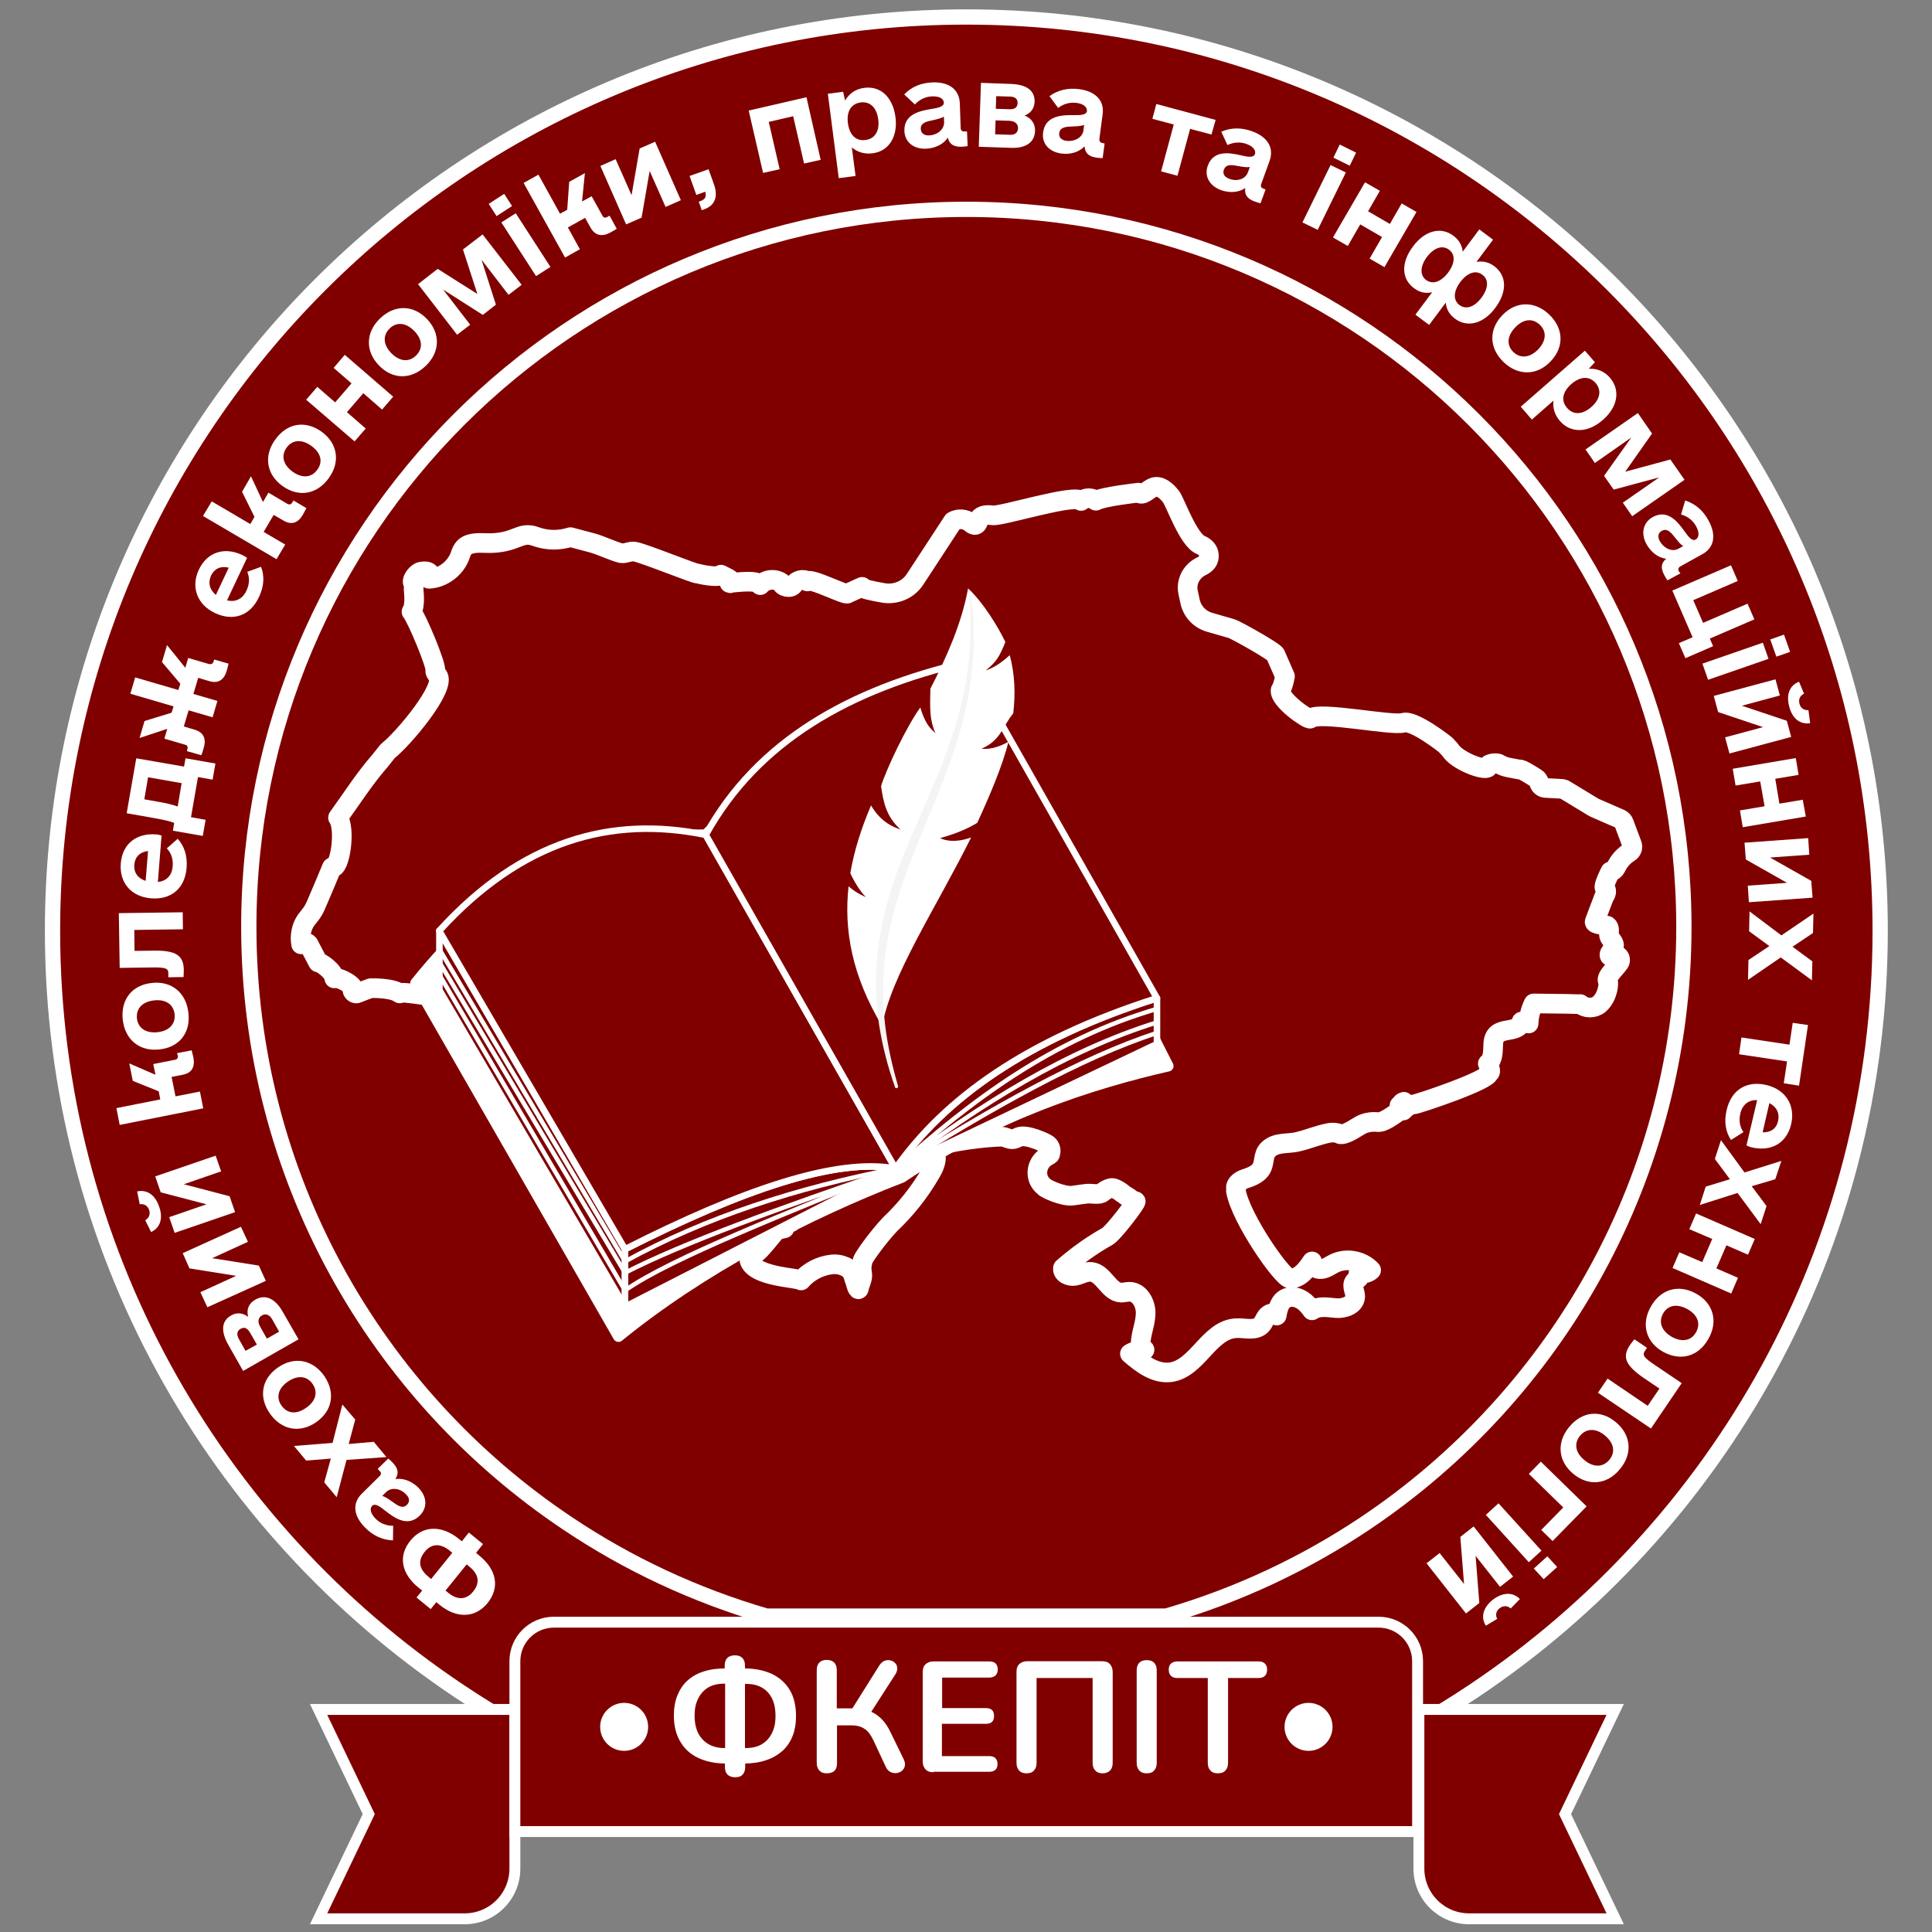 <?xml version="1.0" encoding="UTF-8"?>
<!-- Generated by Pixelmator Pro 3.4.3 -->
<svg width="1024" height="1024" viewBox="0 0 1024 1024" xmlns="http://www.w3.org/2000/svg">
    <rect x="0" y="0" width="1024" height="1024" fill="#808080" stroke="none"/>
    <path id="Path" fill="#800000" stroke="none" d="M 996.531 493.349 C 996.531 661.31 910.99 809.389 781.175 896.202 C 740.485 923.483 695.403 944.637 647.199 958.624 L 377.166 958.624 C 328.962 944.637 283.88 923.483 243.19 896.202 C 113.375 809.389 27.834 661.31 27.834 493.349 C 27.834 225.859 244.692 9 512.182 9 C 779.672 9 996.531 225.859 996.531 493.349 Z"/>
    <path id="path1" fill="none" stroke="#ffffff" stroke-width="8.092" d="M 996.531 493.349 C 996.531 661.31 910.99 809.389 781.175 896.202 C 740.485 923.483 695.403 944.637 647.199 958.624 L 377.166 958.624 C 328.962 944.637 283.88 923.483 243.19 896.202 C 113.375 809.389 27.834 661.31 27.834 493.349 C 27.834 225.859 244.692 9 512.182 9 C 779.672 9 996.531 225.859 996.531 493.349 Z"/>
    <g id="Group">
        <path id="path2" fill="#ffffff" stroke="none" d="M 217.527 816.556 C 223.885 808.695 233.711 808.002 243.19 815.631 L 244.808 816.903 L 248.507 812.279 L 256.021 818.406 L 252.322 823.029 L 253.94 824.417 C 263.419 832.046 264.922 841.525 258.448 849.617 C 252.091 857.477 242.265 858.171 232.902 850.541 L 231.283 849.154 L 228.278 852.853 L 220.764 846.727 L 223.77 843.028 L 222.151 841.756 C 212.557 834.127 210.938 824.648 217.527 816.556 Z M 225.041 822.567 C 221.342 827.191 222.036 831.583 227.122 835.745 L 228.509 836.901 L 239.722 823.029 L 238.335 821.873 C 233.364 817.828 228.625 818.059 225.041 822.567 Z M 247.351 829.156 L 236.138 843.028 L 237.525 844.183 C 242.496 848.229 247.236 847.998 250.819 843.49 C 254.518 838.866 253.825 834.473 248.738 830.312 L 247.351 829.156 Z"/>
        <path id="path3" fill="#ffffff" stroke="none" d="M 200.188 778.525 L 205.736 773.092 C 206.314 773.439 207.008 774.016 208.164 775.288 C 211.054 778.294 211.516 780.952 209.551 783.958 C 213.597 783.264 218.221 784.998 221.689 788.466 C 226.428 793.206 226.659 799.101 222.498 803.262 C 216.256 809.505 209.32 804.765 204.349 800.835 C 201.344 798.407 198.801 796.673 197.298 798.061 C 195.795 799.563 196.373 802.222 199.032 804.881 C 201.459 807.424 204.696 808.695 208.395 808.695 L 208.28 816.44 C 202.731 816.209 197.76 814.013 193.483 809.62 C 187.241 803.378 186.663 796.673 191.749 791.703 L 201.228 782.339 C 202.153 781.415 202.153 780.49 201.228 779.681 L 200.188 778.525 Z M 204.696 790.778 L 202.615 792.859 C 204.118 793.321 205.736 794.362 207.817 795.864 C 210.707 797.945 213.366 799.91 215.678 797.598 C 217.296 795.98 217.18 793.899 215.1 791.934 C 211.979 788.697 207.355 788.235 204.696 790.778 Z"/>
        <path id="path4" fill="#ffffff" stroke="none" d="M 188.281 752.4 L 184.814 765.347 L 198.107 764.191 L 204.812 772.283 L 183.658 773.785 L 178.456 793.552 L 171.867 785.692 L 175.335 773.092 L 162.272 774.132 L 155.799 766.387 L 176.259 764.769 L 181.461 744.424 L 188.281 752.4 Z"/>
        <path id="path5" fill="#ffffff" stroke="none" d="M 167.59 753.787 C 158.92 759.798 149.21 757.949 143.083 749.279 C 136.957 740.494 138.575 730.784 147.36 724.772 C 156.03 718.761 165.74 720.611 171.867 729.281 C 177.878 738.066 176.259 747.776 167.59 753.787 Z M 152.562 732.286 C 147.36 735.87 146.204 740.725 149.21 745.002 C 152.215 749.279 157.07 749.857 162.272 746.158 C 167.474 742.574 168.63 737.719 165.625 733.442 C 162.735 729.281 157.764 728.703 152.562 732.286 Z"/>
        <path id="path6" fill="#ffffff" stroke="none" d="M 135.338 688.822 C 140.656 685.817 145.858 688.244 149.788 695.18 L 158.226 709.861 L 128.865 726.622 L 121.12 712.982 C 117.074 705.93 117.19 700.266 122.392 697.261 C 125.628 695.411 128.749 695.873 131.524 697.954 C 130.483 694.024 131.87 690.787 135.338 688.822 Z M 136.147 712.635 L 132.564 706.393 C 131.061 703.849 129.558 703.156 127.478 704.312 C 125.628 705.352 125.281 707.317 126.553 709.629 L 130.136 715.987 L 136.147 712.635 Z M 138.922 697.145 C 136.841 698.301 136.379 700.497 137.881 703.156 L 141.465 709.514 L 147.938 705.815 L 144.239 699.226 C 142.852 696.798 140.887 696.105 138.922 697.145 Z"/>
        <path id="path7" fill="#ffffff" stroke="none" d="M 96.845 664.2 L 127.709 650.213 L 131.408 658.189 L 112.45 666.859 L 137.188 670.789 L 140.887 678.881 L 109.907 692.868 L 106.208 684.892 L 125.166 676.222 L 100.428 672.292 L 96.845 664.2 Z"/>
        <path id="path8" fill="#ffffff" stroke="none" d="M 80.083 652.987 L 76.962 646.745 C 79.158 645.473 79.736 643.393 79.043 641.312 C 78.349 639.231 76.5 637.844 74.072 638.306 L 72.685 631.486 C 77.887 630.33 82.28 633.336 84.36 639.578 C 86.557 645.705 84.938 650.791 80.083 652.987 Z M 82.28 623.51 L 114.3 612.528 L 117.19 620.851 L 97.423 627.672 L 121.698 634.029 L 124.588 642.468 L 92.568 653.45 L 89.678 645.127 L 109.445 638.306 L 85.17 631.949 L 82.28 623.51 Z"/>
        <path id="path9" fill="#ffffff" stroke="none" d="M 93.839 558.198 L 101.584 556.695 C 101.931 558.083 102.162 559.007 102.509 560.51 C 103.434 565.481 101.7 568.717 96.845 569.642 L 90.949 570.798 L 93.03 581.086 L 105.977 578.543 L 107.711 587.444 L 63.437 596.229 L 61.703 587.328 L 84.938 582.705 L 84.129 578.427 L 70.373 572.879 L 68.524 563.631 L 82.395 569.642 L 81.239 563.978 L 92.914 561.666 C 93.955 561.435 94.417 560.626 94.302 559.701 L 93.839 558.198 Z"/>
        <path id="path10" fill="#ffffff" stroke="none" d="M 84.36 556.233 C 73.957 557.389 66.212 551.031 65.056 540.396 C 63.9 529.761 70.026 522.016 80.546 520.976 C 90.949 519.82 98.694 526.178 99.85 536.813 C 101.122 547.448 94.995 555.193 84.36 556.233 Z M 81.702 530.224 C 75.459 530.917 72.107 534.501 72.569 539.703 C 73.147 544.905 77.193 547.679 83.436 547.101 C 89.678 546.407 93.03 542.824 92.568 537.622 C 91.99 532.42 87.944 529.53 81.702 530.224 Z"/>
        <path id="path11" fill="#ffffff" stroke="none" d="M 96.845 483.523 L 96.96 492.539 L 71.182 492.886 L 71.298 503.984 L 81.239 503.868 C 93.261 503.637 97.307 506.411 97.423 514.04 C 97.423 515.427 97.307 516.699 97.307 517.855 L 89.215 517.971 L 89.215 515.774 C 89.215 513.347 87.944 512.653 80.546 512.769 L 63.437 513 L 62.975 483.985 L 96.845 483.523 Z"/>
        <path id="path12" fill="#ffffff" stroke="none" d="M 91.527 459.132 C 91.874 455.086 90.603 451.965 88.406 449.653 L 94.186 444.567 C 97.538 448.266 99.388 453.352 98.925 459.826 C 98.001 471.501 90.14 476.934 80.083 476.125 C 69.68 475.316 63.206 468.033 64.015 457.629 C 64.825 447.341 72.223 441.446 82.742 442.255 C 83.436 442.255 84.129 442.371 85.632 442.833 L 83.667 467.455 C 88.291 466.993 91.181 463.987 91.527 459.132 Z M 77.193 466.877 L 78.465 451.04 C 74.072 451.618 71.529 454.161 71.182 458.323 C 70.836 462.484 73.147 465.606 77.193 466.877 Z"/>
        <path id="path13" fill="#ffffff" stroke="none" d="M 98.347 401.912 L 114.184 404.686 L 112.681 413.24 L 104.936 411.853 L 101.237 433.123 L 108.982 434.51 L 107.48 443.064 L 91.643 440.29 L 92.336 436.128 C 89.909 435.204 86.21 434.394 81.008 433.47 L 67.136 431.042 L 72.223 401.912 L 97.538 406.305 L 98.347 401.912 Z M 96.267 415.09 L 78.465 411.969 L 76.5 423.644 L 82.973 424.8 C 87.366 425.494 91.181 426.418 94.186 427.459 L 96.267 415.09 Z"/>
        <path id="path14" fill="#ffffff" stroke="none" d="M 113.144 350.818 L 113.491 349.547 L 121.12 351.743 C 120.889 353.13 120.542 353.939 120.195 355.442 C 118.808 360.297 115.687 362.494 110.832 360.991 L 105.052 359.257 L 102.509 367.811 L 115.225 371.51 L 112.681 380.18 L 99.966 376.481 L 97.423 385.035 L 103.203 386.769 C 107.942 388.156 109.445 391.624 107.942 396.479 C 107.48 398.097 107.248 399.022 106.67 400.294 L 99.041 398.097 L 99.388 396.826 C 99.619 395.901 99.272 394.976 98.232 394.745 L 87.135 391.508 L 88.637 386.306 L 73.957 391.161 L 76.615 382.145 L 90.949 377.752 L 91.99 374.4 L 69.102 367.695 L 71.645 359.026 L 94.533 365.73 L 95.573 362.378 L 85.863 350.934 L 88.522 341.917 L 98.232 353.939 L 99.735 348.738 L 110.832 351.974 C 111.988 352.206 112.797 351.743 113.144 350.818 Z"/>
        <path id="path15" fill="#ffffff" stroke="none" d="M 130.599 313.134 C 132.333 309.435 132.333 306.083 131.061 303.077 L 138.344 300.418 C 140.193 305.042 140.078 310.475 137.303 316.371 C 132.333 327.005 122.969 329.202 113.953 324.925 C 104.59 320.532 101.006 311.284 105.399 301.921 C 109.792 292.673 118.808 289.668 128.403 294.176 C 128.98 294.523 129.674 294.754 130.946 295.679 L 120.311 318.22 C 124.819 319.261 128.518 317.527 130.599 313.134 Z M 114.415 315.33 L 121.236 300.881 C 116.958 299.84 113.722 301.343 111.872 305.042 C 110.138 308.857 111.063 312.556 114.415 315.33 Z"/>
        <path id="path16" fill="#ffffff" stroke="none" d="M 155.568 265.277 L 162.388 269.323 C 161.694 270.594 161.232 271.404 160.538 272.791 C 157.995 277.183 154.527 278.455 150.25 275.912 L 145.048 272.906 L 139.731 281.923 L 151.175 288.628 L 146.551 296.372 L 107.595 273.484 L 112.219 265.739 L 132.68 277.761 L 134.876 273.947 L 128.287 260.653 L 133.026 252.446 L 139.384 266.086 L 142.274 261.116 L 152.447 267.127 C 153.371 267.589 154.296 267.358 154.758 266.549 L 155.568 265.277 Z"/>
        <path id="path17" fill="#ffffff" stroke="none" d="M 149.788 257.648 C 141.234 251.521 139.615 241.695 145.858 233.026 C 152.1 224.24 161.694 222.622 170.364 228.749 C 178.918 234.875 180.536 244.701 174.294 253.371 C 168.052 262.04 158.458 263.774 149.788 257.648 Z M 164.931 236.262 C 159.729 232.563 154.874 233.141 151.869 237.303 C 148.863 241.58 150.019 246.319 155.105 250.018 C 160.307 253.717 165.162 253.139 168.168 248.978 C 171.289 244.817 170.133 239.961 164.931 236.262 Z"/>
        <path id="path18" fill="#ffffff" stroke="none" d="M 182.733 188.059 L 208.395 210.253 L 202.5 217.073 L 192.558 208.404 L 183.889 218.461 L 193.83 227.13 L 187.935 233.95 L 162.272 211.872 L 168.168 205.051 L 177.647 213.259 L 186.316 203.202 L 176.837 194.995 L 182.733 188.059 Z"/>
        <path id="path19" fill="#ffffff" stroke="none" d="M 200.766 193.607 C 193.483 185.978 193.83 176.037 201.459 168.754 C 209.204 161.356 219.03 161.472 226.313 169.101 C 233.595 176.73 233.248 186.672 225.619 193.954 C 217.874 201.352 208.048 201.237 200.766 193.607 Z M 219.608 175.459 C 215.215 170.95 210.245 170.488 206.546 174.072 C 202.847 177.655 202.962 182.626 207.355 187.134 C 211.747 191.642 216.718 192.105 220.417 188.521 C 224.232 184.938 224.001 179.967 219.608 175.459 Z"/>
        <path id="path20" fill="#ffffff" stroke="none" d="M 276.481 150.952 L 269.546 156.27 L 255.212 137.659 L 262.841 161.472 L 255.905 166.905 L 234.867 153.495 L 249.201 172.106 L 242.265 177.424 L 221.573 150.606 L 231.977 142.514 L 253.015 155.807 L 245.386 132.226 L 255.79 124.25 L 276.481 150.952 Z"/>
        <path id="path21" fill="#ffffff" stroke="none" d="M 259.026 108.066 L 267.234 102.749 L 271.395 109.222 L 263.188 114.539 L 259.026 108.066 Z M 265.731 117.892 L 273.36 113.037 L 291.74 141.473 L 284.111 146.328 L 265.731 117.892 Z"/>
        <path id="path22" fill="#ffffff" stroke="none" d="M 323.067 114.308 L 326.881 121.244 C 325.61 122.053 324.916 122.516 323.529 123.209 C 319.136 125.637 315.437 124.943 313.01 120.666 L 310.12 115.464 L 300.988 120.55 L 307.346 132.11 L 299.485 136.503 L 277.522 96.969 L 285.382 92.576 L 296.826 113.268 L 300.641 111.187 L 301.681 96.391 L 310.004 91.767 L 308.502 106.794 L 313.588 104.02 L 319.368 114.424 C 319.83 115.349 320.755 115.58 321.68 115.117 L 323.067 114.308 Z"/>
        <path id="path23" fill="#ffffff" stroke="none" d="M 347.226 75.121 L 360.867 106.101 L 352.775 109.684 L 344.336 90.611 L 340.059 115.349 L 331.852 118.932 L 318.212 87.952 L 326.303 84.369 L 334.742 103.442 L 339.019 78.705 L 347.226 75.121 Z"/>
        <path id="path24" fill="#ffffff" stroke="none" d="M 375.547 89.686 L 378.437 97.778 C 380.865 104.598 378.553 108.991 373.467 110.84 L 371.964 111.418 L 370.346 106.91 L 371.27 106.563 C 373.814 105.638 374.507 104.251 373.814 101.593 L 369.074 103.327 L 365.491 93.27 L 375.547 89.686 Z"/>
        <path id="path25" fill="#ffffff" stroke="none" d="M 434.964 84.716 L 426.179 86.681 L 420.399 61.596 L 407.452 64.602 L 413.232 89.686 L 404.447 91.651 L 396.817 58.591 L 427.45 51.539 L 434.964 84.716 Z"/>
        <path id="path26" fill="#ffffff" stroke="none" d="M 474.614 62.059 C 476.001 72.462 471.03 80.207 462.476 81.248 C 458.083 81.826 454.384 80.554 451.494 78.127 L 453.459 93.27 L 444.558 94.426 L 438.779 49.69 L 446.87 48.65 L 447.911 53.273 C 450.107 49.574 453.459 47.147 458.083 46.569 C 466.753 45.413 473.226 51.539 474.614 62.059 Z M 465.481 63.215 C 464.672 57.088 461.204 53.62 456.118 54.314 C 451.032 55.007 448.604 59.169 449.414 65.295 C 450.223 71.422 453.575 74.89 458.661 74.196 C 463.747 73.618 466.291 69.457 465.481 63.215 Z"/>
        <path id="path27" fill="#ffffff" stroke="none" d="M 512.529 69.688 L 512.876 77.433 C 512.182 77.549 511.258 77.664 509.639 77.78 C 505.478 77.895 503.166 76.393 502.357 72.925 C 500.16 76.393 495.768 78.589 490.797 78.82 C 484.092 79.051 479.584 75.237 479.353 69.457 C 479.006 60.672 487.214 58.822 493.456 57.782 C 497.27 57.204 500.276 56.51 500.276 54.429 C 500.16 52.233 497.848 50.961 494.034 51.077 C 490.566 51.193 487.445 52.695 484.902 55.354 L 479.237 50.037 C 483.168 45.991 488.138 43.91 494.265 43.679 C 503.05 43.332 508.368 47.494 508.714 54.545 L 509.177 67.839 C 509.177 69.11 509.87 69.688 511.142 69.688 L 512.529 69.688 Z M 500.392 64.717 L 500.276 61.828 C 499.004 62.637 497.039 63.099 494.612 63.677 C 491.144 64.371 487.907 65.064 488.023 68.301 C 488.138 70.613 489.757 71.884 492.531 71.769 C 497.039 71.538 500.507 68.417 500.392 64.717 Z"/>
        <path id="path28" fill="#ffffff" stroke="none" d="M 548.595 69.457 C 548.364 75.583 543.509 78.705 535.648 78.358 L 518.771 77.78 L 519.927 43.91 L 535.648 44.488 C 543.74 44.719 548.48 47.725 548.364 53.851 C 548.248 57.55 546.283 59.978 543.047 61.25 C 546.63 62.637 548.711 65.527 548.595 69.457 Z M 539.579 68.07 C 539.694 65.758 537.96 64.139 534.955 64.024 L 527.672 63.793 L 527.441 71.191 L 534.955 71.422 C 537.845 71.653 539.463 70.382 539.579 68.07 Z M 527.788 57.666 L 534.955 57.897 C 537.845 58.013 539.232 56.972 539.347 54.661 C 539.463 52.464 537.96 51.193 535.302 51.193 L 528.019 50.961 L 527.788 57.666 Z"/>
        <path id="path29" fill="#ffffff" stroke="none" d="M 585.47 76.046 L 584.43 83.791 C 583.737 83.791 582.812 83.791 581.193 83.56 C 577.032 82.982 575.067 81.132 574.836 77.549 C 572.061 80.554 567.437 82.057 562.467 81.363 C 555.878 80.439 552.063 75.93 552.872 70.151 C 554.028 61.481 562.467 60.903 568.825 61.018 C 572.639 61.134 575.76 60.903 576.107 58.938 C 576.338 56.857 574.373 55.007 570.558 54.545 C 567.091 54.083 563.738 55.007 560.848 57.204 L 556.224 50.961 C 560.733 47.725 566.05 46.453 572.061 47.262 C 580.731 48.418 585.355 53.389 584.43 60.44 L 582.696 73.618 C 582.581 74.89 583.159 75.583 584.314 75.815 L 585.47 76.046 Z M 574.258 69.11 L 574.604 66.22 C 573.102 66.798 571.252 66.914 568.709 67.029 C 565.125 67.145 561.889 67.261 561.426 70.497 C 561.08 72.694 562.467 74.312 565.357 74.659 C 569.865 75.121 573.795 72.694 574.258 69.11 Z"/>
        <path id="path30" fill="#ffffff" stroke="none" d="M 642.113 71.306 L 630.784 68.301 L 624.08 93.154 L 615.41 90.842 L 622.114 65.989 L 610.786 62.984 L 612.867 55.123 L 644.309 63.561 L 642.113 71.306 Z"/>
        <path id="path31" fill="#ffffff" stroke="none" d="M 670.781 100.437 L 668.122 107.719 C 667.428 107.604 666.503 107.372 665.001 106.794 C 661.07 105.407 659.452 103.095 660.03 99.628 C 656.678 102.055 651.823 102.402 647.199 100.784 C 640.957 98.472 638.182 93.27 640.147 87.837 C 643.153 79.514 651.476 80.901 657.603 82.288 C 661.417 83.213 664.423 83.675 665.116 81.71 C 665.81 79.745 664.192 77.549 660.608 76.277 C 657.371 75.121 653.903 75.352 650.551 76.855 L 647.314 69.804 C 652.401 67.607 657.834 67.492 663.614 69.573 C 671.936 72.578 675.289 78.358 672.977 85.062 L 668.469 97.547 C 668.006 98.703 668.469 99.628 669.625 99.974 L 670.781 100.437 Z M 661.417 91.305 L 662.458 88.53 C 660.955 88.761 658.99 88.53 656.562 88.068 C 653.094 87.374 649.858 86.796 648.702 89.917 C 647.892 91.998 648.933 93.848 651.591 94.772 C 655.753 96.391 660.146 94.888 661.417 91.305 Z"/>
        <path id="path32" fill="#ffffff" stroke="none" d="M 705.228 87.49 L 713.32 91.42 L 698.408 121.822 L 690.316 117.892 L 705.228 87.49 Z M 710.083 76.624 L 718.753 80.901 L 715.401 87.837 L 706.731 83.56 L 710.083 76.624 Z"/>
        <path id="path33" fill="#ffffff" stroke="none" d="M 750.773 112.343 L 733.781 141.589 L 725.92 137.081 L 732.509 125.637 L 720.949 118.932 L 714.36 130.376 L 706.5 125.868 L 723.492 96.622 L 731.353 101.13 L 725.111 111.996 L 736.67 118.701 L 742.913 107.835 L 750.773 112.343 Z"/>
        <path id="path34" fill="#ffffff" stroke="none" d="M 792.503 163.206 C 786.261 171.644 777.707 173.84 771.118 168.87 C 768.113 166.673 766.61 163.784 766.263 160.431 L 757.478 172.222 L 750.195 166.789 L 759.096 154.883 C 755.628 155.692 752.391 154.998 749.386 152.686 C 742.681 147.716 742.566 139.046 748.924 130.607 C 755.166 122.169 763.72 119.972 770.309 124.943 C 773.314 127.139 774.933 130.029 775.28 133.382 L 784.065 121.591 L 791.347 127.024 L 782.562 138.815 C 785.914 138.237 789.151 138.93 792.041 141.127 C 798.746 146.213 798.861 154.767 792.503 163.206 Z M 767.535 144.479 C 771.234 139.508 771.465 134.884 767.997 132.341 C 764.529 129.798 760.136 131.185 756.322 136.156 C 752.623 141.127 752.507 145.866 755.859 148.409 C 759.443 150.952 763.72 149.45 767.535 144.479 Z M 785.221 157.772 C 788.92 152.802 789.151 148.178 785.683 145.635 C 782.215 142.976 777.823 144.479 774.008 149.45 C 770.309 154.42 770.078 159.044 773.546 161.703 C 777.129 164.246 781.522 162.743 785.221 157.772 Z"/>
        <path id="path35" fill="#ffffff" stroke="none" d="M 796.203 167.136 C 803.37 159.506 813.426 159.391 821.056 166.673 C 828.801 174.072 829.147 183.897 821.865 191.527 C 814.698 199.156 804.641 199.272 797.012 191.989 C 789.267 184.591 788.92 174.765 796.203 167.136 Z M 815.276 185.169 C 819.669 180.545 819.784 175.574 816.085 172.106 C 812.27 168.523 807.415 168.985 803.023 173.609 C 798.63 178.233 798.514 183.204 802.214 186.672 C 805.913 190.139 810.883 189.677 815.276 185.169 Z"/>
        <path id="path36" fill="#ffffff" stroke="none" d="M 849.492 222.622 C 841.632 229.558 832.5 229.673 826.836 223.2 C 823.946 219.848 822.905 216.149 823.368 212.334 L 811.924 222.391 L 806.028 215.571 L 840.013 185.862 L 845.331 191.989 L 842.094 195.457 C 846.371 195.226 850.302 196.728 853.307 200.196 C 858.971 206.901 857.469 215.686 849.492 222.622 Z M 843.481 215.686 C 848.105 211.64 849.03 206.785 845.678 202.971 C 842.325 199.156 837.47 199.503 832.847 203.549 C 828.223 207.594 827.182 212.334 830.535 216.149 C 833.887 220.079 838.742 219.848 843.481 215.686 Z"/>
        <path id="path37" fill="#ffffff" stroke="none" d="M 865.098 273.6 L 860.127 266.433 L 879.432 253.024 L 855.272 259.497 L 850.186 252.215 L 864.636 231.87 L 845.331 245.394 L 840.36 238.228 L 868.103 218.923 L 875.617 229.789 L 861.399 250.018 L 885.327 243.545 L 892.841 254.295 L 865.098 273.6 Z"/>
        <path id="path38" fill="#ffffff" stroke="none" d="M 890.645 303.886 L 883.825 307.585 C 883.362 307.007 882.9 306.314 882.091 304.811 C 880.125 301.112 880.357 298.453 883.131 296.141 C 878.969 295.679 875.155 292.789 872.727 288.512 C 869.491 282.732 870.878 276.952 875.964 274.062 C 883.709 269.785 889.026 276.259 892.725 281.461 C 894.922 284.582 896.887 287.009 898.737 285.969 C 900.586 284.928 900.817 282.27 898.968 278.917 C 897.234 275.796 894.575 273.716 890.992 272.675 L 893.188 265.277 C 898.505 267.011 902.667 270.479 905.557 275.912 C 909.834 283.657 908.562 290.246 902.32 293.714 L 890.645 300.187 C 889.604 300.765 889.258 301.69 889.836 302.846 L 890.645 303.886 Z M 889.604 290.824 L 892.147 289.437 C 890.76 288.628 889.604 287.125 887.986 285.16 C 885.79 282.385 883.709 279.727 880.819 281.345 C 878.854 282.385 878.391 284.466 879.779 286.894 C 882.091 290.824 886.368 292.673 889.604 290.824 Z"/>
        <path id="path39" fill="#ffffff" stroke="none" d="M 907.984 342.495 L 893.303 348.853 L 889.836 340.877 L 897.118 337.756 L 886.368 313.018 L 917.463 299.609 L 921.047 307.932 L 897.465 318.105 L 902.667 330.127 L 926.248 319.954 L 929.832 328.277 L 906.25 338.45 L 907.984 342.495 Z"/>
        <path id="path40" fill="#ffffff" stroke="none" d="M 934.34 340.646 L 937.346 349.2 L 905.325 360.297 L 902.32 351.743 L 934.34 340.646 Z M 945.553 336.369 L 948.79 345.501 L 941.507 348.044 L 938.27 338.912 L 945.553 336.369 Z"/>
        <path id="path41" fill="#ffffff" stroke="none" d="M 949.368 390.583 L 916.654 399.369 L 914.342 390.815 L 934.456 385.382 L 910.643 377.406 L 908.331 368.851 L 941.045 360.066 L 943.357 368.62 L 923.243 374.053 L 947.056 382.029 L 949.368 390.583 Z M 953.529 361.338 L 956.188 367.695 C 953.876 368.736 953.182 370.817 953.76 373.013 C 954.338 375.209 956.072 376.596 958.5 376.365 L 959.425 383.301 C 954.107 384.11 949.946 380.873 948.327 374.516 C 946.593 368.158 948.558 363.187 953.529 361.338 Z"/>
        <path id="path42" fill="#ffffff" stroke="none" d="M 957.113 432.776 L 923.705 438.44 L 922.203 429.539 L 935.265 427.343 L 932.953 414.165 L 919.891 416.362 L 918.388 407.461 L 951.795 401.796 L 953.298 410.697 L 940.929 412.778 L 943.125 425.956 L 955.494 423.875 L 957.113 432.776 Z"/>
        <path id="path43" fill="#ffffff" stroke="none" d="M 960.696 475.778 L 926.942 478.206 L 926.364 469.42 L 947.171 467.917 L 925.324 455.549 L 924.63 446.648 L 958.384 444.22 L 958.962 453.005 L 938.155 454.508 L 960.003 466.877 L 960.696 475.778 Z"/>
        <path id="path44" fill="#ffffff" stroke="none" d="M 926.711 508.839 L 937.808 501.44 L 927.058 493.58 L 927.289 483.061 L 944.166 495.776 L 961.159 484.216 L 960.927 494.505 L 950.061 501.787 L 960.581 509.532 L 960.349 519.589 L 943.819 507.451 L 926.48 519.358 L 926.711 508.839 Z"/>
        <path id="path45" fill="#ffffff" stroke="none" d="M 945.437 574.151 L 947.171 562.591 L 921.74 558.776 L 923.012 549.875 L 948.443 553.69 L 950.177 542.13 L 958.269 543.286 L 953.529 575.422 L 945.437 574.151 Z"/>
        <path id="path46" fill="#ffffff" stroke="none" d="M 922.434 590.103 C 921.509 594.033 922.203 597.385 924.052 600.044 L 917.463 604.206 C 914.689 600.044 913.648 594.727 915.151 588.369 C 917.81 576.925 926.48 572.763 936.19 575.075 C 946.247 577.387 951.68 585.71 949.368 595.767 C 947.056 605.824 938.848 610.563 928.445 608.136 C 927.751 608.02 927.173 607.789 925.67 607.095 L 931.335 583.051 C 926.826 582.936 923.59 585.363 922.434 590.103 Z M 937.808 584.67 L 934.224 600.16 C 938.617 600.275 941.507 598.195 942.432 594.149 C 943.357 589.987 941.623 586.635 937.808 584.67 Z"/>
        <path id="path47" fill="#ffffff" stroke="none" d="M 904.054 628.943 L 916.885 625.013 L 908.909 614.262 L 912.146 604.321 L 924.63 621.429 L 944.166 615.303 L 940.929 625.013 L 928.445 628.712 L 936.305 639.231 L 933.184 648.826 L 920.931 632.295 L 900.933 638.653 L 904.054 628.943 Z"/>
        <path id="path48" fill="#ffffff" stroke="none" d="M 917.579 685.585 L 886.483 672.061 L 890.067 663.738 L 902.204 668.939 L 907.522 656.686 L 895.384 651.484 L 898.968 643.161 L 930.063 656.686 L 926.48 665.009 L 915.036 660.039 L 909.718 672.292 L 921.162 677.262 L 917.579 685.585 Z"/>
        <path id="path49" fill="#ffffff" stroke="none" d="M 898.852 685.585 C 908.1 690.672 910.758 700.266 905.557 709.514 C 900.355 718.877 890.992 721.651 881.628 716.565 C 872.38 711.479 869.722 701.884 874.924 692.637 C 880.125 683.273 889.604 680.499 898.852 685.585 Z M 886.136 708.589 C 891.685 711.594 896.54 710.554 898.968 706.046 C 901.511 701.538 899.777 696.798 894.228 693.793 C 888.68 690.787 883.825 691.828 881.397 696.336 C 878.969 700.844 880.703 705.468 886.136 708.589 Z"/>
        <path id="path50" fill="#ffffff" stroke="none" d="M 846.949 738.182 L 852.036 730.668 L 873.305 745.117 L 879.547 735.985 L 871.34 730.437 C 861.399 723.617 859.665 719.108 863.942 712.866 C 864.751 711.71 865.56 710.67 866.254 709.861 L 872.958 714.369 L 871.802 716.103 C 870.415 718.183 871.109 719.455 877.12 723.501 L 891.338 733.095 L 875.039 757.139 L 846.949 738.182 Z"/>
        <path id="path51" fill="#ffffff" stroke="none" d="M 856.428 753.787 C 864.52 760.492 865.445 770.433 858.625 778.64 C 851.804 786.963 841.979 787.888 833.887 781.183 C 825.795 774.479 824.87 764.538 831.691 756.33 C 838.511 748.007 848.336 746.967 856.428 753.787 Z M 839.782 773.901 C 844.637 777.947 849.608 777.716 852.96 773.785 C 856.313 769.739 855.503 764.884 850.648 760.839 C 845.793 756.793 840.823 757.024 837.47 760.954 C 834.118 765 834.927 769.971 839.782 773.901 Z"/>
        <path id="path52" fill="#ffffff" stroke="none" d="M 816.894 810.892 L 828.57 798.985 L 810.305 781.183 L 816.663 774.71 L 840.938 798.407 L 822.905 816.787 L 816.894 810.892 Z"/>
        <path id="path53" fill="#ffffff" stroke="none" d="M 817.01 821.873 L 810.305 828 L 787.533 802.916 L 794.237 796.789 L 817.01 821.873 Z M 825.333 830.543 L 818.166 837.016 L 812.964 831.352 L 820.131 824.879 L 825.333 830.543 Z"/>
        <path id="path54" fill="#ffffff" stroke="none" d="M 777.013 855.165 L 756.091 828.578 L 763.026 823.145 L 775.973 839.56 L 774.008 814.591 L 781.059 809.042 L 801.982 835.629 L 795.047 841.062 L 782.1 824.648 L 784.065 849.617 L 777.013 855.165 Z M 805.566 847.536 L 800.711 852.506 C 798.861 850.888 796.665 851.004 794.815 852.391 C 793.081 853.778 792.388 855.859 793.544 858.055 L 787.533 861.638 C 784.643 857.13 786.146 851.928 791.232 847.883 C 796.549 843.837 801.867 843.721 805.566 847.536 Z"/>
    </g>
    <path id="path55" fill="#800000" stroke="#ffffff" stroke-width="5.78" d="M 856.081 1017 L 778.632 1017 C 763.951 1017 752.045 1005.094 752.045 990.413 L 752.045 906.028 L 856.081 906.028 L 829.494 961.514 L 856.081 1017 Z"/>
    <path id="path56" fill="#800000" stroke="#ffffff" stroke-width="5.78" d="M 168.861 1017 L 246.311 1017 C 260.992 1017 272.898 1005.094 272.898 990.413 L 272.898 906.028 L 168.861 906.028 L 195.448 961.514 L 168.861 1017 Z"/>
    <path id="path57" fill="#800000" stroke="#ffffff" stroke-width="5.78" d="M 751.467 970.761 L 272.898 970.761 L 272.898 880.481 C 272.898 869.037 282.146 859.789 293.59 859.789 L 730.659 859.789 C 742.103 859.789 751.351 869.037 751.351 880.481 L 751.351 970.761 Z"/>
    <path id="path58" fill="#ffffff" stroke="none" d="M 706.269 915.275 C 706.269 922.298 700.576 927.991 693.553 927.991 C 686.53 927.991 680.837 922.298 680.837 915.275 C 680.837 908.253 686.53 902.56 693.553 902.56 C 700.576 902.56 706.269 908.253 706.269 915.275 Z"/>
    <path id="path59" fill="#ffffff" stroke="none" d="M 343.527 915.275 C 343.527 922.298 337.834 927.991 330.812 927.991 C 323.789 927.991 318.096 922.298 318.096 915.275 C 318.096 908.253 323.789 902.56 330.812 902.56 C 337.834 902.56 343.527 908.253 343.527 915.275 Z"/>
    <path id="path60" fill="none" stroke="#ffffff" stroke-width="8.092" d="M 892.494 491.268 C 892.494 623.163 825.333 739.338 723.377 807.539 C 691.357 828.925 655.984 845.571 618.184 856.552 L 406.18 856.552 C 368.381 845.571 332.892 828.925 300.988 807.539 C 199.032 739.453 131.87 623.163 131.87 491.268 C 131.87 281.229 302.144 110.956 512.182 110.956 C 722.221 110.956 892.494 281.229 892.494 491.268 Z"/>
    <path id="path61" fill="none" stroke="#ffffff" stroke-width="10.404" stroke-linejoin="round" d="M 655.059 629.637 C 654.828 627.325 657.718 625.591 659.568 624.897 C 662.458 623.972 666.041 622.701 668.006 620.158 C 670.665 616.69 669.047 612.066 672.399 609.061 C 676.56 605.246 682.34 606.402 687.426 605.246 C 693.206 603.974 698.87 601.431 704.881 600.391 C 706.269 600.16 708.581 600.275 709.852 600.969 C 711.47 601.894 715.054 600.16 720.371 596.807 C 723.261 594.958 726.845 594.38 730.197 594.727 C 733.318 595.073 738.173 591.259 742.797 588.138 C 741.526 586.866 742.335 584.323 744.069 583.976 C 743.259 584.67 742.566 585.248 741.757 585.941 C 742.103 586.982 742.797 587.906 743.722 588.6 C 745.224 586.982 747.074 585.479 749.27 585.363 C 751.467 585.248 790.192 572.185 789.036 568.717 C 791.116 568.602 788.573 563.747 788.573 563.747 C 791.579 561.55 791.232 557.042 791.463 553.228 C 792.041 542.477 804.41 549.066 806.491 541.437 L 810.19 542.477 C 810.305 538.778 811.23 535.079 812.848 531.842 C 818.859 531.958 824.87 531.958 830.997 532.073 C 832.731 532.073 836.661 532.305 837.586 532.189 C 840.36 534.617 844.869 534.617 847.643 532.305 C 852.498 528.028 852.729 520.629 852.267 520.167 C 850.417 517.971 858.047 511.613 858.625 509.532 C 858.971 508.145 858.162 506.411 856.775 506.411 C 856.081 506.411 855.503 506.758 854.81 506.989 C 854.116 507.22 853.307 507.105 853.076 506.411 C 852.96 506.064 853.076 505.717 853.192 505.371 C 853.885 503.984 855.503 502.828 855.503 501.094 C 855.503 499.244 853.307 497.741 852.845 495.892 C 852.498 494.273 853.538 491.961 851.92 490.69 C 851.458 490.343 844.637 490.112 845.215 488.494 C 846.949 483.985 848.568 479.477 850.302 475.084 C 850.302 475.084 852.498 472.541 850.533 470.692 C 849.492 469.767 853.538 461.906 853.538 461.906 C 854.925 461.791 855.966 460.866 856.544 459.71 C 858.047 456.473 860.474 453.699 863.48 451.849 C 864.982 450.925 865.56 449.191 864.982 447.573 C 863.711 444.105 861.63 438.672 860.705 436.128 C 860.359 435.204 859.665 434.51 858.74 434.048 L 845.215 428.152 C 845.1 428.037 844.869 428.037 844.753 427.921 L 829.494 418.673 C 829.032 418.327 828.454 418.211 827.76 418.095 L 819.091 417.633 C 817.472 417.517 816.085 416.362 815.738 414.743 L 815.738 414.743 C 815.507 413.818 814.929 412.894 814.12 412.431 C 811.577 410.813 805.913 407.229 805.566 407.923 L 800.017 406.883 C 798.168 406.536 796.203 405.958 794.584 404.917 C 793.081 403.877 787.533 404.802 788.573 406.767 C 786.608 408.732 771.927 403.068 768.691 397.519 C 768.691 397.519 766.147 394.745 766.147 394.745 C 766.147 394.745 749.27 381.336 743.837 383.07 C 737.711 384.919 698.87 376.712 694.478 380.873 C 693.553 381.798 677.716 370.817 678.757 365.73 C 679.566 364.805 680.722 360.76 681.069 358.448 L 676.098 347.119 C 676.329 345.732 654.713 333.71 652.632 333.132 C 651.591 332.901 645.927 331.167 640.957 329.78 C 635.87 328.277 631.94 324.116 630.784 318.914 L 629.744 314.059 C 628.472 308.394 631.478 302.73 636.68 300.187 C 639.223 299.031 641.072 297.066 640.725 293.945 C 640.494 291.633 638.645 289.784 636.448 288.859 C 629.859 286.316 622.924 266.202 620.727 263.312 C 618.415 260.306 614.832 256.954 611.248 258.341 C 608.474 259.382 605.7 263.196 603.388 261.116 C 603.388 261.116 584.661 263.196 580.847 265.393 C 578.65 263.543 575.182 263.659 572.986 265.508 C 570.212 261.347 530.909 273.831 526.054 273.138 C 523.511 272.791 520.274 272.791 519.003 274.987 C 518.425 276.143 518.309 277.877 517.037 278.224 C 515.997 278.455 515.072 277.646 514.263 276.952 C 511.72 274.987 507.905 274.64 505.131 276.259 L 485.017 307.007 C 481.434 312.556 474.845 315.33 468.371 314.29 C 462.476 313.25 456.581 312.094 456.927 311.053 C 454.384 312.209 451.841 313.365 449.298 314.521 C 448.72 316.024 429.3 305.851 427.913 308.163 C 425.716 306.429 422.248 307.585 420.63 309.897 C 419.012 312.209 414.619 311.169 414.041 308.741 C 410.689 306.429 405.603 307.007 402.944 310.128 C 401.325 307.123 391.5 308.626 386.645 308.972 C 387.57 309.782 387.454 307.354 386.414 306.776 C 385.026 306.083 383.524 305.273 382.136 304.58 C 381.674 306.314 372.542 304.811 369.883 304.002 C 369.883 304.927 340.406 292.789 336.129 292.327 C 334.048 292.095 331.968 293.251 329.887 293.251 C 327.806 293.367 317.865 288.743 313.703 287.703 C 309.889 286.662 306.074 285.738 302.375 284.697 C 296.826 286.431 290.815 286.547 285.267 284.813 C 283.533 284.235 281.799 283.541 279.949 283.541 C 277.059 283.426 274.285 284.928 271.511 285.853 C 267.003 287.472 262.147 288.05 257.292 287.818 C 253.015 287.703 247.814 287.472 245.386 291.055 C 244.577 292.211 244.23 293.483 243.768 294.754 C 241.225 301.459 234.52 306.429 227.353 306.776 C 228.625 306.314 228.509 304.233 227.353 303.424 C 226.197 302.615 224.694 302.73 223.307 302.961 C 221.111 303.193 218.105 307.123 218.799 308.741 C 219.146 309.55 219.492 310.475 219.261 311.284 C 218.914 312.094 220.648 320.532 218.105 324.231 C 220.995 327.699 231.283 352.552 230.705 355.211 C 230.474 356.251 231.283 357.176 231.977 357.985 C 236.947 363.996 213.828 391.624 205.505 398.097 C 205.505 398.097 201.459 403.183 201.459 403.183 C 193.252 412.547 186.432 423.297 179.149 433.354 C 183.426 439.25 180.19 461.328 175.913 459.71 C 173.485 465.606 171.058 471.385 168.514 477.281 C 167.59 479.477 166.665 481.789 165.278 483.754 C 164.237 485.257 162.966 486.644 161.925 488.147 C 159.614 491.73 158.804 496.354 159.614 500.516 C 160.423 499.128 162.619 499.128 163.544 500.4 C 165.278 503.637 166.896 506.873 168.63 510.11 C 170.017 509.879 177.184 515.081 177.184 518.549 C 179.843 517.508 189.091 523.057 186.779 524.675 C 186.779 525.947 188.397 526.987 189.553 526.409 C 190.709 525.831 196.489 523.75 196.489 523.75 C 196.489 523.75 207.817 523.404 211.863 526.525 C 211.632 524.906 235.676 529.415 240.415 529.646 C 245.27 529.993 256.946 528.49 257.986 529.646 C 260.876 532.998 291.625 527.218 299.485 527.103 C 307.346 526.987 316.478 525.947 320.524 519.242 C 321.911 517.046 322.604 514.272 324.801 512.884 C 326.419 511.844 328.384 511.96 330.234 511.382 C 333.702 510.457 345.955 503.059 347.804 503.059 C 349.654 502.943 354.047 500.516 354.393 502.365 C 356.243 501.325 358.555 501.325 360.289 502.481 C 360.404 500.631 364.913 500.284 366.415 500.053 C 367.687 497.741 373.12 498.088 374.392 498.204 C 375.663 498.319 376.935 497.741 378.206 497.857 C 381.558 498.088 382.946 502.365 385.836 503.984 C 387.338 504.793 389.072 505.024 390.459 505.949 C 391.847 506.873 393.581 509.417 394.736 509.07 L 396.239 512.075 C 398.204 511.266 403.522 514.618 405.14 513.925 C 404.1 516.237 409.186 514.272 412.192 514.849 C 415.197 515.312 435.542 546.292 432.536 550.569 C 434.155 552.072 437.854 556.464 439.588 556.349 C 441.206 559.354 447.448 561.204 449.876 560.51 C 449.876 565.018 449.876 569.411 449.876 573.919 C 448.836 574.151 450.338 575.769 451.379 576.231 C 451.957 579.121 451.263 582.242 449.414 584.67 C 450.338 585.132 451.494 585.016 452.303 584.323 C 452.072 585.826 454.5 586.982 455.54 585.826 L 456.812 589.872 L 461.898 588.484 L 462.938 592.068 C 462.823 590.796 465.481 591.605 464.672 592.646 C 465.481 597.385 465.366 602.24 464.325 606.98 L 461.782 607.673 C 462.36 609.407 464.325 610.679 466.175 610.332 L 466.753 613.222 L 472.764 615.187 C 470.221 617.037 466.753 617.383 463.979 616.112 C 462.823 616.69 461.898 617.846 461.551 619.002 C 459.817 616.69 453.575 616.805 453.806 618.193 C 452.535 618.539 451.147 618.539 449.992 618.077 L 449.414 615.072 C 448.258 615.072 447.217 614.609 446.292 613.916 C 447.102 612.875 442.825 613.106 442.825 614.609 C 442.247 613.106 439.472 613.453 439.703 615.072 C 438.316 615.881 437.045 616.574 435.658 617.383 C 436.582 614.378 428.375 626.516 429.762 627.672 C 428.259 629.637 427.45 637.035 425.601 638.191 C 423.751 639.347 421.324 639.116 419.59 640.387 C 417.278 642.005 417.047 645.936 419.243 647.785 C 417.393 647.438 415.544 649.172 415.775 651.022 L 411.614 651.947 C 410.111 653.565 402.135 663.969 400.285 664.316 C 398.667 664.894 397.511 666.512 397.28 668.246 C 400.285 676.916 423.058 677.147 424.56 678.65 C 428.606 674.026 434.502 670.905 440.628 670.211 C 443.171 669.864 445.714 670.327 448.026 671.367 C 452.535 673.563 451.957 676.453 453.575 679.921 C 453.113 678.996 454.847 685.354 455.309 682.695 C 455.54 680.961 456.927 678.65 457.043 676.222 C 457.043 675.413 456.927 674.719 456.812 673.91 C 456.581 672.176 456.696 670.558 457.158 668.824 C 456.118 668.246 465.481 655.53 471.608 649.057 C 480.047 641.081 487.445 631.833 493.225 621.776 C 495.074 618.655 496.692 615.072 495.883 611.604 C 495.768 610.91 495.421 610.216 495.536 609.638 C 495.768 608.251 497.27 607.558 498.542 607.095 C 507.79 603.974 530.215 602.009 531.949 602.587 C 533.683 603.05 535.417 604.09 537.267 603.743 C 538.307 603.512 539.232 602.934 540.157 602.587 C 543.971 601.084 553.797 605.477 555.3 606.633 C 556.802 607.789 557.38 610.101 556.456 611.719 C 557.034 611.604 556.109 612.297 554.606 613.106 C 549.52 616.228 548.133 623.279 552.179 627.787 C 552.641 628.25 553.103 628.712 553.566 629.059 C 553.681 629.752 563.507 634.492 568.709 633.683 C 571.368 633.336 574.026 632.873 576.685 632.642 C 578.419 632.527 582.812 633.451 584.314 632.064 C 585.586 630.908 586.973 630.215 588.591 629.752 C 591.135 628.943 595.758 633.22 595.874 633.22 C 597.377 634.145 598.648 634.839 599.92 635.995 C 600.498 636.457 601.192 636.804 601.885 636.688 C 603.157 636.341 590.21 653.45 586.973 655.299 C 578.535 660.039 570.674 665.703 563.391 672.061 C 562.814 674.95 566.744 676.8 569.749 676.222 C 572.755 675.644 575.414 673.794 578.419 674.141 C 585.008 674.835 587.667 684.892 594.256 685.123 C 595.758 685.123 597.146 684.661 598.648 684.661 C 604.081 684.661 607.434 691.018 607.203 696.336 C 607.087 701.769 604.659 706.855 604.544 712.288 C 604.428 713.675 605.237 715.64 606.625 715.409 C 603.966 715.294 601.192 716.103 598.88 717.49 C 605.006 722.807 612.289 728.356 620.38 727.316 C 634.599 725.466 640.841 704.543 655.291 703.965 C 659.799 703.734 665.232 705.583 668.469 702.347 C 669.856 700.96 670.318 698.879 671.705 697.376 C 673.092 695.873 675.867 695.411 676.676 697.261 C 677.37 693.446 678.294 689.169 682.456 687.782 C 683.843 687.319 685.346 687.319 686.848 687.666 C 690.547 688.591 693.206 691.365 695.403 694.486 C 698.986 691.943 703.841 692.984 708.234 693.33 C 712.626 693.677 718.175 691.596 718.291 687.204 C 718.291 684.545 716.21 681.539 717.828 679.343 C 718.406 678.534 719.447 678.187 720.14 677.378 C 720.834 676.684 720.949 675.182 720.025 674.835 C 722.336 675.413 724.995 674.835 726.729 673.216 C 721.874 668.015 713.551 666.512 707.193 669.633 C 704.881 670.789 702.801 672.407 700.373 672.638 C 697.83 672.985 694.825 671.02 695.403 668.593 C 692.513 672.985 688.814 677.84 683.612 677.609 C 679.797 677.494 657.718 646.051 655.059 631.255 C 655.291 631.371 655.059 629.637 655.059 629.637 Z"/>
    <g id="g1">
        <path id="path62" fill="#ffffff" stroke="none" d="M 389.65 941.978 C 387.916 941.978 386.645 941.516 385.604 940.591 C 384.68 939.666 384.217 938.279 384.217 936.545 L 384.217 931.921 L 386.876 934.695 L 384.68 934.695 C 379.015 934.695 374.16 933.655 369.999 931.69 C 365.837 929.725 362.716 926.835 360.52 923.02 C 358.324 919.321 357.168 914.697 357.168 909.38 C 357.168 905.334 357.746 901.75 359.017 898.629 C 360.289 895.508 362.023 892.849 364.335 890.769 C 366.647 888.688 369.536 886.954 373.004 885.914 C 376.472 884.758 380.287 884.295 384.564 884.295 L 386.76 884.295 L 384.102 887.07 L 384.102 882.793 C 384.102 881.059 384.564 879.672 385.489 878.747 C 386.414 877.822 387.801 877.36 389.535 877.36 C 391.269 877.36 392.54 877.822 393.465 878.747 C 394.39 879.672 394.852 881.059 394.852 882.793 L 394.852 887.07 L 392.193 884.295 L 394.39 884.295 C 400.169 884.295 405.14 885.336 409.302 887.301 C 413.347 889.266 416.469 892.156 418.665 895.855 C 420.861 899.554 421.902 904.178 421.902 909.495 C 421.902 913.541 421.324 917.009 420.052 920.246 C 418.781 923.367 416.931 926.026 414.619 928.106 C 412.192 930.187 409.302 931.921 405.949 932.961 C 402.597 934.117 398.782 934.695 394.505 934.695 L 392.309 934.695 L 394.968 931.921 L 394.968 936.545 C 394.968 938.279 394.505 939.666 393.581 940.591 C 392.771 941.516 391.5 941.978 389.65 941.978 Z M 384.333 928.338 L 384.333 890.538 L 386.529 892.387 L 383.639 892.387 C 381.327 892.387 379.247 892.734 377.397 893.427 C 375.547 894.121 373.929 895.161 372.542 896.664 C 371.155 898.051 370.114 899.901 369.305 901.982 C 368.496 904.062 368.149 906.606 368.149 909.38 C 368.149 913.079 368.843 916.2 370.114 918.743 C 371.502 921.286 373.236 923.136 375.663 924.523 C 377.975 925.794 380.634 926.488 383.639 926.488 L 386.529 926.488 L 384.333 928.338 Z M 394.968 928.338 L 392.771 926.488 L 395.661 926.488 C 397.858 926.488 399.938 926.141 401.788 925.448 C 403.637 924.754 405.256 923.598 406.643 922.211 C 408.03 920.824 409.07 918.974 409.88 916.894 C 410.689 914.813 411.036 912.27 411.036 909.495 C 411.036 905.681 410.342 902.444 409.07 900.016 C 407.799 897.473 405.949 895.624 403.637 894.352 C 401.325 893.081 398.667 892.503 395.546 892.503 L 392.656 892.503 L 394.852 890.653 L 394.852 928.338 Z"/>
        <path id="path63" fill="#ffffff" stroke="none" d="M 438.201 939.897 C 436.467 939.897 435.195 939.435 434.27 938.394 C 433.346 937.47 432.883 936.083 432.883 934.349 L 432.883 885.22 C 432.883 883.486 433.346 882.099 434.27 881.174 C 435.195 880.25 436.467 879.787 438.201 879.787 C 439.935 879.787 441.206 880.25 442.131 881.174 C 443.056 882.099 443.518 883.486 443.518 885.22 L 443.518 905.45 L 452.997 905.45 L 450.916 906.837 L 466.175 882.561 C 466.984 881.406 467.909 880.596 468.834 880.25 C 469.874 879.903 470.914 879.787 471.839 880.018 C 472.88 880.25 473.689 880.712 474.382 881.406 C 475.076 882.099 475.538 883.024 475.538 884.064 C 475.654 885.105 475.307 886.261 474.498 887.532 L 460.742 908.917 L 456.581 905.796 C 460.164 906.374 463.285 907.646 465.713 909.727 C 468.256 911.807 470.336 914.582 472.07 918.281 L 478.891 932.268 C 479.584 933.655 479.815 934.927 479.584 935.967 C 479.353 937.123 478.775 937.932 477.966 938.626 C 477.157 939.319 476.116 939.666 475.076 939.782 C 474.036 939.897 472.995 939.666 471.955 939.204 C 470.914 938.626 470.105 937.817 469.527 936.545 L 462.938 922.442 C 461.551 919.552 460.048 917.472 458.199 916.316 C 456.349 915.044 454.037 914.466 451.263 914.466 L 443.634 914.466 L 443.634 934.58 C 443.634 936.314 443.171 937.701 442.247 938.626 C 441.322 939.435 439.935 939.897 438.201 939.897 Z"/>
        <path id="path64" fill="#ffffff" stroke="none" d="M 494.727 939.319 C 492.878 939.319 491.491 938.857 490.566 937.817 C 489.641 936.892 489.063 935.389 489.063 933.655 L 489.063 886.261 C 489.063 884.411 489.525 883.024 490.566 882.099 C 491.491 881.174 492.993 880.596 494.727 880.596 L 524.436 880.596 C 525.823 880.596 526.863 880.943 527.672 881.637 C 528.366 882.33 528.828 883.371 528.828 884.758 C 528.828 886.145 528.481 887.185 527.672 887.995 C 526.979 888.688 525.823 889.151 524.436 889.151 L 499.351 889.151 L 499.351 905.334 L 522.586 905.334 C 523.973 905.334 525.129 905.681 525.823 906.374 C 526.516 907.068 526.863 908.108 526.863 909.495 C 526.863 910.883 526.516 911.923 525.823 912.617 C 525.129 913.31 523.973 913.657 522.586 913.657 L 499.236 913.657 L 499.236 930.765 L 524.32 930.765 C 525.707 930.765 526.747 931.112 527.557 931.805 C 528.25 932.499 528.713 933.539 528.713 934.927 C 528.713 936.314 528.366 937.354 527.557 938.048 C 526.747 938.741 525.707 939.088 524.32 939.088 L 494.727 939.088 Z"/>
        <path id="path65" fill="#ffffff" stroke="none" d="M 544.087 939.897 C 542.353 939.897 541.081 939.435 540.157 938.394 C 539.232 937.47 538.769 936.083 538.769 934.349 L 538.769 886.145 C 538.769 884.295 539.232 882.908 540.272 881.984 C 541.197 881.059 542.7 880.481 544.434 880.481 L 584.083 880.481 C 585.933 880.481 587.32 880.943 588.245 881.984 C 589.169 882.908 589.747 884.411 589.747 886.145 L 589.747 934.349 C 589.747 936.083 589.285 937.47 588.36 938.394 C 587.436 939.319 586.164 939.897 584.43 939.897 C 582.696 939.897 581.425 939.435 580.5 938.394 C 579.575 937.47 579.113 936.083 579.113 934.349 L 579.113 889.382 L 549.404 889.382 L 549.404 934.349 C 549.404 936.083 548.942 937.47 548.017 938.394 C 547.208 939.435 545.821 939.897 544.087 939.897 Z"/>
        <path id="path66" fill="#ffffff" stroke="none" d="M 607.781 939.897 C 606.047 939.897 604.775 939.435 603.85 938.394 C 602.925 937.47 602.463 936.083 602.463 934.349 L 602.463 885.336 C 602.463 883.602 602.925 882.215 603.85 881.29 C 604.775 880.365 606.047 879.903 607.781 879.903 C 609.514 879.903 610.786 880.365 611.711 881.29 C 612.636 882.215 613.098 883.602 613.098 885.336 L 613.098 934.349 C 613.098 936.083 612.636 937.47 611.711 938.394 C 610.902 939.435 609.63 939.897 607.781 939.897 Z"/>
        <path id="path67" fill="#ffffff" stroke="none" d="M 645.465 939.897 C 643.731 939.897 642.459 939.435 641.535 938.394 C 640.61 937.47 640.147 936.083 640.147 934.349 L 640.147 889.382 L 623.964 889.382 C 622.577 889.382 621.421 889.035 620.612 888.226 C 619.802 887.417 619.456 886.376 619.456 884.989 C 619.456 883.602 619.802 882.446 620.612 881.752 C 621.421 881.059 622.577 880.596 623.964 880.596 L 667.081 880.596 C 668.469 880.596 669.625 880.943 670.434 881.752 C 671.243 882.446 671.59 883.602 671.59 884.989 C 671.59 886.376 671.243 887.417 670.434 888.226 C 669.625 889.035 668.469 889.382 667.081 889.382 L 650.898 889.382 L 650.898 934.349 C 650.898 936.083 650.436 937.47 649.511 938.394 C 648.586 939.435 647.199 939.897 645.465 939.897 Z"/>
    </g>
    <path id="path68" fill="#ffffff" stroke="#ffffff" stroke-width="5.78" stroke-linecap="round" stroke-linejoin="round" d="M 220.302 521.092 L 327.806 708.358 C 371.733 672.523 427.219 643.624 478.081 623.972 C 526.979 590.681 578.65 574.266 619.109 565.018 L 512.182 354.055 C 459.586 369.083 411.729 405.611 374.045 442.486 C 310.582 442.717 262.957 467.686 220.302 521.092 Z"/>
    <path id="path69" fill="#800000" stroke="#ffffff" stroke-width="3.468" stroke-linecap="round" stroke-linejoin="round" d="M 232.902 493.349 L 331.274 662.119 L 331.274 692.637 L 232.902 524.791 Z"/>
    <path id="path70" fill="#800000" stroke="#ffffff" stroke-width="3.468" stroke-linecap="round" stroke-linejoin="round" d="M 474.614 619.349 L 331.274 692.637 L 331.274 662.119 C 393.003 630.793 443.056 613.569 474.614 619.349 Z"/>
    <path id="path71" fill="#800000" stroke="#ffffff" stroke-width="3.468" stroke-linecap="round" stroke-linejoin="round" d="M 474.614 619.349 C 443.056 613.569 393.003 630.793 331.274 662.119 L 232.786 493.349 C 276.481 445.376 323.992 432.198 374.045 442.486 L 474.614 619.349 Z"/>
    <path id="path72" fill="#800000" stroke="#ffffff" stroke-width="3.468" stroke-linecap="round" stroke-linejoin="round" d="M 613.214 529.068 L 613.214 553.343 L 474.614 619.349 C 500.854 582.127 544.203 551.031 613.214 529.068 Z"/>
    <path id="path73" fill="#800000" stroke="#ffffff" stroke-width="3.468" stroke-linecap="round" stroke-linejoin="round" d="M 613.214 529.068 C 544.203 551.031 500.854 582.127 474.614 619.349 L 374.045 442.486 C 401.441 392.895 450.338 365.268 512.182 350.934 L 613.214 529.068 Z"/>
    <path id="path74" fill="none" stroke="#ffffff" stroke-width="2.312" stroke-linecap="round" stroke-linejoin="round" d="M 613.214 534.732 C 558.19 550.8 514.841 582.936 474.614 619.349 C 519.812 584.901 565.819 556.58 613.214 541.899"/>
    <path id="path75" fill="none" stroke="#ffffff" stroke-width="2.312" stroke-linecap="round" stroke-linejoin="round" d="M 613.214 547.448 C 573.102 560.51 525.245 587.444 474.614 619.349 C 422.48 629.521 374.16 645.011 331.274 668.593 L 232.786 502.943"/>
    <path id="path76" fill="none" stroke="#ffffff" stroke-width="2.312" stroke-linecap="round" stroke-linejoin="round" d="M 232.902 509.995 L 331.274 674.604 C 361.329 659.114 414.157 639.809 474.614 619.349 C 418.781 642.352 355.549 666.859 331.274 683.967 L 232.786 516.468"/>
    <path id="path77" fill="#ffffff" stroke="none" d="M 520.274 396.826 C 520.274 396.826 526.054 397.982 534.492 393.127 C 531.371 406.073 523.973 423.066 517.962 436.128 C 512.182 439.596 506.403 441.908 498.311 444.22 C 498.311 444.22 504.091 447.688 514.725 443.873 C 495.999 481.442 472.07 517.393 467.562 543.864 C 451.494 517.161 447.217 492.771 449.76 469.767 C 454.384 473.813 458.661 475.316 458.892 475.431 C 456.003 472.657 452.766 467.339 450.685 462.831 C 452.766 450.462 456.696 438.556 461.667 426.881 C 467.909 437.747 476.925 439.25 477.388 439.712 C 469.527 432.776 468.14 424.684 466.984 416.593 C 470.105 406.883 480.509 385.035 487.792 374.978 C 491.028 386.191 495.305 387.462 495.883 388.849 C 492.415 380.758 492.993 375.209 493.109 365.037 C 502.125 347.582 509.755 330.011 513.107 311.862 C 521.083 319.261 528.944 332.092 532.874 340.299 C 529.753 347.928 528.25 350.703 522.47 355.327 C 523.28 354.98 528.135 353.824 535.186 347.235 C 537.845 357.176 538.307 367.464 537.036 378.099 C 531.14 385.266 530.678 392.202 520.274 396.826 Z"/>
    <g id="g2">
        <path id="path78" fill="#f4f4f4" stroke="none" d="M 474.382 576.231 C 470.568 565.481 467.678 554.383 465.944 543.171 C 464.21 531.842 463.863 520.283 464.788 508.839 C 465.713 497.394 468.025 486.066 471.261 475.084 C 474.498 464.103 478.775 453.468 483.168 443.064 C 487.56 432.661 492.184 422.257 496.577 411.853 C 500.854 401.45 504.669 390.815 507.79 379.949 C 510.795 369.083 512.876 357.985 513.801 346.772 C 514.841 335.56 514.379 324.231 513.916 312.903 C 516.228 324 516.459 335.56 515.881 346.888 C 515.303 358.216 513.454 369.545 510.68 380.642 C 505.247 402.837 495.883 423.76 487.329 444.683 C 478.775 465.606 471.146 486.875 468.834 509.185 C 467.678 520.283 467.793 531.495 469.065 542.708 C 470.336 553.805 472.88 564.903 476.001 575.653 L 476.001 575.653 C 476.116 576.116 475.885 576.578 475.423 576.694 C 474.96 576.925 474.498 576.694 474.382 576.231 Z"/>
    </g>
</svg>
